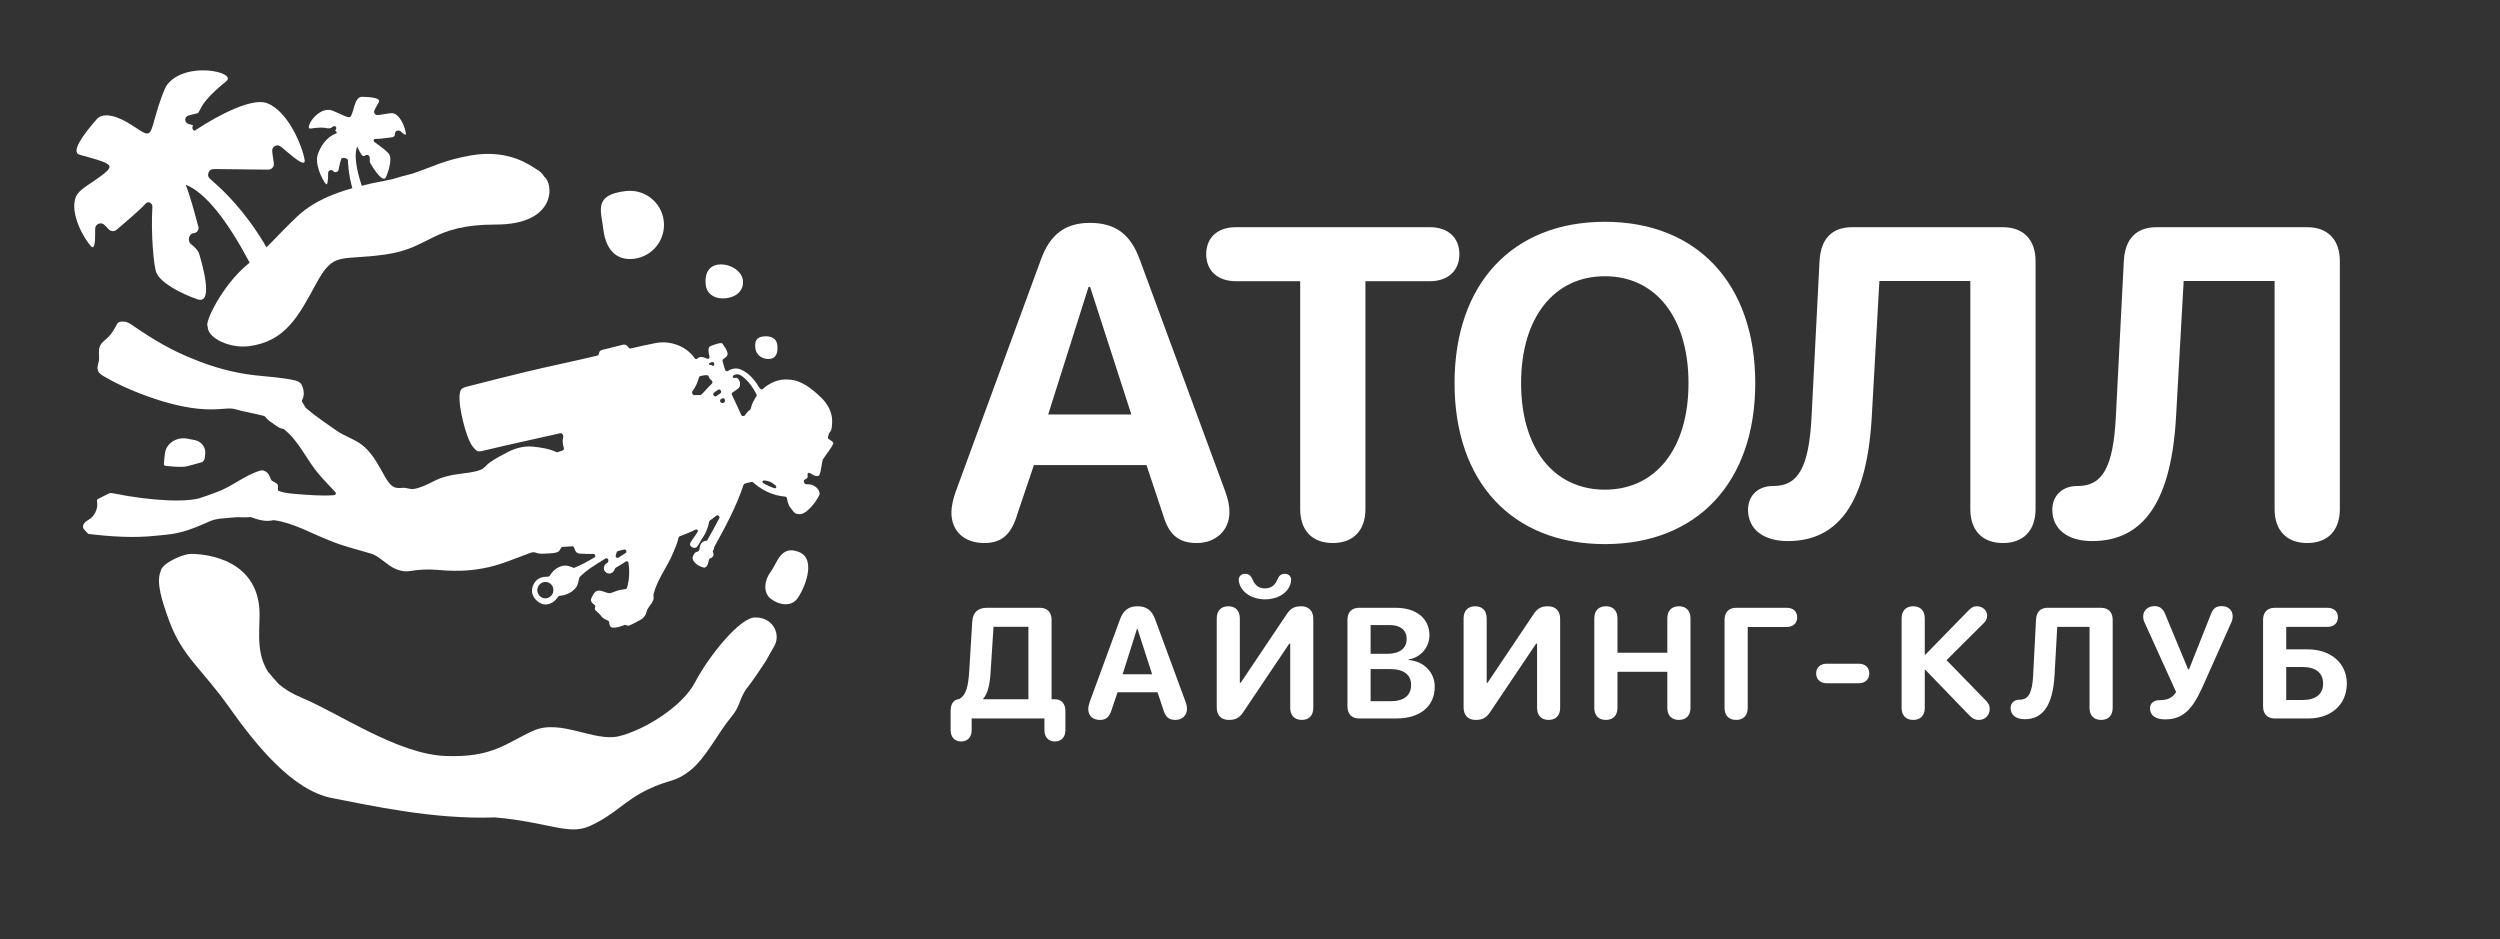 <?xml version="1.0" encoding="UTF-8"?> <svg xmlns="http://www.w3.org/2000/svg" width="1336" height="502" viewBox="0 0 1336 502" fill="none"><rect x="0" y="0" width="1336" height="502" fill="#333333" stroke="none"/><path d="M169.95 82.115C171.268 78.732 173.823 73.484 179.736 71.264C180.239 71.075 179.803 70.143 179.282 70.012C178.981 69.936 179.244 69.715 179.368 69.43L179.621 68.847C180.037 67.89 178.948 66.981 178.081 67.561L177.034 68.262C176.351 68.719 175.224 68.645 174.425 68.453C173.138 68.144 170.667 67.982 165.984 68.709C162.562 69.24 168.842 58.017 176.155 58.709C176.88 58.778 178.992 59.583 181.482 60.749C184.583 62.2 186.133 62.926 186.974 62.542C187.815 62.158 188.345 60.291 189.404 56.557C190.196 53.764 191.554 51.699 193.411 51.731C197.949 51.81 203.704 52.33 202.441 54.572C200.764 57.555 199.925 59.046 199.928 59.575C199.933 60.582 200.293 61.096 201.239 61.443C201.736 61.625 203.816 61.278 207.976 60.583C209.047 60.404 209.959 60.419 210.625 60.69C214.554 62.29 216.71 69.031 216.898 71.465C216.987 72.619 215.592 71.602 214.098 70.21C212.932 69.125 210.918 70.003 211.044 71.591C211.112 72.464 210.493 73.24 209.624 73.357C207.118 73.692 202.272 74.303 200.597 74.246C199.695 74.214 199.37 75.362 200.103 75.889C204.447 79.006 207.593 81.404 208.235 82.915C209.275 85.361 208.02 90.562 206.339 94.529C204.657 98.494 199.097 89.244 197.978 87.356C197.578 86.682 197.513 85.551 197.595 84.377C197.681 83.143 196.059 82.234 195.169 83.092C194.629 83.612 193.757 83.523 193.356 82.891C192.645 81.774 191.599 80.029 190.855 78.358C190.848 78.344 190.828 78.344 190.822 78.359C190.236 79.963 190.024 81.912 190.095 84.072C190.152 85.826 190.39 87.711 190.755 89.65C191.053 91.231 191.433 92.845 191.865 94.451C192.549 96.99 193.363 99.505 194.189 101.825C195.124 104.453 196.071 106.829 196.854 108.7C196.871 108.739 196.887 108.778 196.904 108.817C197.187 109.492 197.329 109.83 197.364 110.099C197.474 110.958 197.045 111.76 196.27 112.145C196.027 112.266 195.679 112.333 194.982 112.468C194.564 112.549 194.354 112.59 194.153 112.588C193.543 112.582 192.934 112.273 192.569 111.785C192.449 111.624 192.363 111.441 192.191 111.077C192.153 110.997 192.115 110.916 192.078 110.836C190.937 108.389 189.984 105.964 189.202 103.6C188.306 100.893 187.632 98.267 187.13 95.775C186.749 93.882 186.469 92.07 186.272 90.358C186.028 88.231 185.912 86.264 185.889 84.501C185.879 83.688 185.905 85.72 185.664 85.282C185.191 84.42 183.426 84.069 182.659 84.685C182.269 84.998 183.441 82.264 182.972 83.357C182.005 85.615 181.356 88.333 180.958 90.66C180.73 91.989 178.96 92.51 178.119 91.456C177.217 90.326 175.342 91.029 175.352 92.475C175.373 95.861 175.157 99.607 174 98.161C172.011 95.676 167.935 87.285 169.95 82.115Z" fill="white"></path><path d="M142.614 55.099C135.025 52.254 117.756 60.744 104.226 69.705C103.237 70.36 102.445 68.359 103.009 67.316C103.338 66.708 102.572 66.812 101.916 66.595L100.57 66.148C98.385 65.424 98.495 62.297 100.726 61.728L103.563 61.004C104.292 60.818 104.657 60.725 104.689 60.716C106.255 60.28 105.66 60.74 106.477 59.335C106.494 59.306 106.918 58.538 107.766 57.003C109.192 54.422 112.649 50.093 120.923 43.41C126.953 38.538 99.095 32.328 89.203 45.439C87.912 47.15 85.085 54.731 82.793 63.095C81.402 68.171 80.707 70.709 79.27 71.247C77.833 71.784 75.503 70.234 70.843 67.132C63.37 62.158 55.311 59.609 51.752 63.646C45.039 71.264 37.214 81.546 42.792 82.772C43.212 82.865 43.819 83.027 44.583 83.243C53.665 85.806 58.205 87.088 58.511 88.976C58.817 90.864 54.537 93.769 45.976 99.579C43.182 101.476 41.19 103.43 40.477 105.342C37.175 114.202 44.97 127.729 48.675 131.638C50.441 133.503 50.873 129.639 50.841 125.08C50.827 123.027 50.819 122.001 50.933 121.594C51.489 119.608 53.574 118.771 55.349 119.82C55.713 120.035 56.371 120.732 57.688 122.126C58.105 122.568 58.314 122.789 58.529 122.948C59.482 123.653 60.782 123.727 61.81 123.135C62.041 123.002 62.269 122.81 62.724 122.426C67.048 118.784 75.373 111.662 77.808 108.805C79.11 107.277 81.562 108.474 81.441 110.478C80.575 124.754 82.118 142.569 83.645 145.905C86.086 151.24 96.5 156.856 105.534 159.94C114.567 163.02 107.794 140.158 106.387 135.517C105.888 133.869 104.152 132.103 102.121 130.51C99.958 128.813 100.859 124.776 103.601 124.573C105.276 124.449 106.432 122.845 106.007 121.22C104.505 115.473 101.241 103.374 99.236 98.782C99.222 98.749 99.253 98.716 99.286 98.729C102.798 100.131 106.311 102.661 109.744 105.97C112.53 108.658 115.262 111.84 117.889 115.309C120.03 118.137 122.103 121.151 124.082 124.239C127.211 129.123 130.105 134.186 132.661 138.98C146.533 164.992 157.237 158.48 143.087 133.361C140.002 127.879 136.716 122.883 133.389 118.37C130.863 114.943 128.315 111.8 125.808 108.944C122.689 105.396 119.642 102.298 116.787 99.653C115.967 98.894 115.164 98.174 114.381 97.493C112.494 95.852 111.55 95.031 111.298 94.214C110.933 93.032 111.55 91.406 112.608 90.764C113.339 90.32 114.227 90.329 116.003 90.347C120.643 90.398 134.236 90.554 141.751 90.641C143.214 90.657 143.946 90.666 144.501 90.443C145.399 90.082 146.069 89.31 146.298 88.369C146.439 87.789 146.326 87.063 146.101 85.612C145.553 82.088 145.278 80.326 145.608 79.542C146.166 78.217 147.441 77.512 148.859 77.745C149.699 77.882 151.095 79.095 153.887 81.521C158.69 85.694 163.333 88.973 162.8 85.513C161.727 78.55 154.122 59.411 142.614 55.099Z" fill="white"></path><path d="M354.718 118.105C355.872 128.105 348.701 137.146 338.702 138.301C328.703 139.455 323.571 132.499 322.417 122.5C321.263 112.501 316.917 104.122 334.522 102.09C344.522 100.936 353.564 108.106 354.718 118.105Z" fill="white"></path><path d="M397.007 149.809C397.64 155.298 393.474 158.739 387.985 159.372C382.497 160.006 377.766 157.591 377.132 152.103C376.499 146.615 378.497 142.006 383.985 141.372C389.474 140.739 396.373 144.321 397.007 149.809Z" fill="white"></path><path d="M427 295C436.907 298.999 429.382 315.631 426.001 320C422.619 324.369 416.29 323.381 411.92 320C407.551 316.619 408.539 309.834 411.921 305.465C415.302 301.096 417.093 291.001 427 295Z" fill="white"></path><path d="M415.385 184.295C415.816 188.032 415.122 191.364 411.385 191.795C407.648 192.227 404.097 189.861 403.665 186.124C403.234 182.387 404.148 180.226 407.885 179.795C411.622 179.364 414.953 180.558 415.385 184.295Z" fill="white"></path><path d="M381.064 184.418C382.474 183.991 383.902 183.388 385.388 183.337C385.7 183.327 385.987 183.494 386.164 183.751C387.201 185.26 388.303 186.806 388.786 188.577C389.107 190.199 387.761 191.084 386.555 191.857C386.17 192.105 386.019 192.585 386.157 193.022C386.663 194.621 386.944 196.298 387.592 197.843C387.839 198.431 388.589 198.54 389.121 198.188C391.139 196.854 393.761 196.488 396.019 197.512C400.516 199.472 403.597 203.477 406.091 207.581C406.433 208.145 407.215 208.243 407.705 207.802C411.438 204.446 416.396 202.363 421.468 202.859C428.329 203.107 433.848 207.768 438.603 212.245C442.288 215.694 444.972 220.552 444.695 225.715C444.51 227.548 444.732 229.695 443.36 231.125C443.319 231.168 443.279 231.214 443.246 231.265C442.781 231.973 442.621 232.844 442.473 233.69C442.413 234.035 442.53 234.391 442.813 234.598C443.604 235.174 444.529 235.607 445.172 236.357C445.39 236.611 445.402 236.973 445.251 237.271C443.753 240.229 441.541 242.731 439.767 245.514C439.719 245.59 439.682 245.671 439.657 245.757C438.883 248.413 439.028 251.331 437.857 253.869C437.763 254.072 437.597 254.237 437.385 254.305C435.733 254.83 434.184 253.522 432.628 252.73C432.048 252.435 431.48 252.893 431.554 253.539C431.615 254.065 431.654 254.591 431.535 255.1C431.501 255.247 431.421 255.378 431.309 255.479C430.932 255.815 430.489 256.059 430.042 256.296C429.606 256.527 429.421 257.047 429.61 257.502C429.721 257.769 429.838 258.034 429.972 258.292C430.116 258.569 430.4 258.74 430.711 258.757C432.095 258.833 433.536 258.767 434.779 259.488C436.464 260.341 437.953 261.955 438.042 263.911C438.048 264.048 438.018 264.184 437.961 264.309C436.569 267.374 434.439 270.08 432.006 272.391C430.519 273.783 428.543 275.128 426.406 274.688C426.353 274.677 426.298 274.669 426.244 274.664C424.34 274.497 423.495 272.576 422.394 271.284C421.159 269.835 420.89 267.947 420.498 266.15C420.404 265.719 420.027 265.415 419.587 265.382C413.275 264.91 407.143 262.036 402.485 257.785C402.241 257.562 401.905 257.467 401.582 257.538C400.36 257.807 399.141 258.094 397.958 258.5C397.671 258.599 397.451 258.831 397.355 259.119C393.504 270.693 387.679 281.506 381.78 292.143C381.601 292.545 381.498 292.968 381.468 293.411C381.453 293.642 381.36 293.858 381.178 294.001C380.925 294.198 380.822 294.54 380.94 294.838C381.169 295.416 381.387 296.014 381.244 296.639C381.227 296.714 381.214 296.79 381.204 296.866C381.073 297.808 380.049 298.116 379.288 298.541C379.116 298.638 378.988 298.795 378.925 298.982C378.4 300.536 378.321 302.879 376.54 303.341C376.408 303.375 376.27 303.368 376.138 303.333C373.893 302.746 371.585 301.504 370.447 299.406C369.641 298.119 370.487 296.608 371.297 295.561C371.574 295.183 371.925 295.011 372.309 294.953C373.138 294.828 373.869 294.037 373.864 293.199C373.85 291.233 375.061 289.216 377.067 289.078C377.48 289.05 377.885 288.863 378.085 288.501C380.21 284.651 382.403 280.83 384.413 276.92C384.933 275.908 383.522 274.92 382.656 275.657C381.619 276.541 380.537 277.371 379.403 278.135C379.169 278.292 379.01 278.538 378.96 278.816C378.413 281.861 377.257 284.784 375.513 287.354C374.37 288.978 373.636 290.883 372.316 292.385C372.266 292.442 372.209 292.493 372.145 292.532C370.692 293.403 368.047 291.902 368.901 290.089C370.051 288.03 371.678 286.226 372.847 284.175C373.304 283.373 372.425 282.633 371.604 283.054C368.895 284.445 366.025 285.504 363.194 286.626C362.858 286.76 362.624 287.066 362.562 287.422C362.094 290.115 360.873 292.613 359.851 295.13C356.771 302.804 351.322 309.408 349.244 317.501C349.23 317.554 349.221 317.608 349.217 317.663C349.153 318.718 349.542 319.841 349.021 320.829C348.998 320.871 348.977 320.915 348.959 320.959C348.057 323.173 345.946 324.743 345.458 327.131C344.997 329.165 343.442 330.747 341.6 331.625C339.858 332.456 338.207 333.485 336.417 334.214C335.692 334.557 334.955 334.188 334.25 333.967C334.052 333.905 333.839 333.926 333.647 334.005C331.638 334.833 329.492 335.592 327.299 335.371C325.84 335.177 325.664 333.7 325.527 332.481C325.492 332.169 325.306 331.893 325.026 331.75C323.635 331.041 322.1 330.49 321.207 329.14C320.376 327.936 319.154 327.121 318.146 326.092C317.658 325.527 317.935 324.786 318.088 324.105C318.16 323.789 318.015 323.476 317.756 323.281C316.778 322.547 315.676 321.716 315.824 320.381C315.834 320.178 315.877 319.995 315.947 319.831C316.258 319.093 317.426 316.896 318.015 316.354C320.396 314.432 323.168 316.867 325.719 317.011C325.787 317.015 325.855 317.01 325.922 316.997C327.172 316.758 328.317 316.159 329.52 315.784C331.068 315.202 332.719 315.083 334.331 314.791C334.683 314.727 334.967 314.47 335.069 314.128C336.36 309.815 336.491 305.245 335.899 300.8C335.801 300.061 334.946 299.715 334.33 300.134C332.631 301.291 330.854 302.337 329.083 303.383C328.863 303.512 328.705 303.722 328.62 303.962C328.239 305.045 327.553 306.081 326.373 306.376C324.421 307.028 322.152 305.042 322.808 303.024C322.833 302.948 322.852 302.871 322.866 302.793C323.037 301.835 323.761 301.25 324.552 300.793C324.871 300.609 325.081 300.277 325.091 299.909C325.096 299.738 325.101 299.567 325.107 299.395C325.137 298.576 324.232 298.048 323.538 298.484C318.77 301.479 313.814 304.292 309.828 308.31C309.723 308.416 309.643 308.545 309.599 308.687C309.06 310.42 309.038 312.358 307.875 313.865C305.836 316.6 302.481 318.151 299.113 318.388C298.844 318.407 298.589 318.522 298.415 318.729C297.554 319.754 296.822 320.92 295.68 321.663C293.786 322.949 291.22 323.555 289.085 322.483C286.36 321.166 283.975 318.332 284.298 315.156C284.585 312.724 285.876 310.285 288.11 309.139C289.568 308.289 291.264 308.194 292.913 308.179C293.28 308.176 293.614 307.973 293.802 307.658C295.433 304.932 298.146 302.654 301.374 302.297C303.092 302.063 304.73 302.697 306.285 303.37C306.533 303.478 306.814 303.482 307.064 303.378C310.749 301.843 314.264 299.965 317.658 297.881C318.522 297.35 318.106 296.026 317.092 296.038C314.569 296.065 312.045 295.999 309.53 295.811C307.85 295.667 307.244 294.062 306.801 292.638C306.668 292.208 306.266 291.921 305.816 291.94C304.072 292.012 302.328 292.112 300.588 292.261C300.261 292.289 299.969 292.478 299.82 292.77C299.366 293.659 298.919 294.633 297.941 295.018C296.431 295.665 294.762 295.64 293.158 295.758C290.959 295.849 288.677 296.225 286.558 295.43C285.517 294.938 284.367 295.094 283.334 295.498C275.065 298.467 266.978 302.167 258.261 303.689C250.17 305.283 241.854 305.318 233.664 304.53C228.838 304.165 223.96 304.325 219.193 305.16C214.838 305.894 210.469 304.078 207.087 301.426C204.008 299.252 201.165 296.444 197.374 295.589C190.314 293.445 183.075 291.801 176.271 288.893C166.385 285.108 157.012 279.458 146.389 277.981C146.257 277.962 146.122 277.972 145.993 278.005C141.975 279.02 137.823 277.686 134.035 276.361C133.879 276.306 133.711 276.292 133.547 276.315C130.495 276.742 127.408 276.154 124.346 276.553C120.205 277.046 115.859 276.892 111.977 278.627C106.673 280.985 101.315 283.353 95.63 284.633C91.647 285.653 87.528 285.842 83.46 286.282C71.51 287.572 59.436 286.796 47.536 285.362C47.221 285.324 46.948 285.134 46.754 284.882C45.747 283.579 43.835 282.59 44.484 280.724C45.048 278.765 47.092 278.075 48.547 276.943C51.116 274.729 52.473 271.183 51.819 267.846C51.728 267.385 51.92 266.902 52.335 266.682C54.165 265.711 56.046 264.836 57.87 263.851C58.9 263.215 60.128 263.602 61.233 263.769C70.84 265.712 80.591 266.976 90.385 267.404C95.614 267.528 100.925 267.575 106.052 266.416C109.277 265.444 112.425 264.231 115.589 263.086C123.793 260.156 130.501 254.144 138.847 251.549C140.355 251.022 142.01 251.697 143.026 252.851C144.008 253.888 144.29 255.336 144.993 256.547C145.036 256.62 145.089 256.688 145.153 256.744C146.151 257.628 147.7 257.866 148.412 259.072C148.443 259.124 148.467 259.179 148.483 259.237C148.71 260.049 148.41 260.903 148.483 261.726C148.509 262.02 148.723 262.252 148.997 262.36C151.97 263.539 155.218 263.716 158.373 264.019C165.095 264.507 171.855 265.149 178.587 264.605C179.387 264.54 179.754 263.602 179.217 263.006C176.348 259.822 173.273 256.826 170.513 253.544C163.831 245.796 159.892 235.813 151.729 229.342C151.551 229.201 151.327 229.132 151.1 229.116C149.407 228.996 148.056 227.815 146.696 226.901C144.921 225.65 142.994 224.493 141.712 222.709C141.569 222.51 141.366 222.358 141.129 222.295C136.07 220.943 130.886 220.124 125.836 218.741C123.063 217.889 120.174 218.477 117.353 218.619C107.026 219.413 96.714 217.36 86.851 214.452C76.01 211.11 65.399 206.856 55.576 201.15C54.223 200.319 52.626 199.398 52.255 197.713C51.656 195.713 52.894 193.83 52.945 191.857C53.052 189.643 52.502 187.338 53.328 185.213C54.097 182.997 56.254 181.809 57.787 180.186C59.836 178.22 61.188 175.701 62.522 173.23C63.268 171.787 65.091 171.711 66.504 171.905C68.656 172.086 70.325 173.565 72.056 174.696C81.746 181.361 91.943 187.399 102.921 191.7C113.543 196.13 124.713 199.276 136.166 200.541C143.331 201.368 150.588 201.681 157.644 203.289C159.14 203.628 160.688 204.401 161.328 205.89C162.406 208.289 162.83 211.268 161.518 213.627C161.251 214.107 161.318 214.726 161.662 215.152C162.303 215.944 162.715 216.894 163.242 217.761C163.293 217.844 163.356 217.919 163.429 217.982C168.441 222.364 174.046 226.017 179.466 229.865C184.411 233.429 190.647 234.901 195.123 239.157C199.77 243.546 202.683 249.325 205.77 254.829C207.019 256.95 208.423 259.162 210.652 260.367C212.113 260.912 213.678 260.833 215.2 260.714C217.24 260.497 219.174 261.645 221.215 261.295C225.031 260.613 228.526 258.855 231.941 257.092C236.176 254.919 240.875 253.81 245.581 253.253C249.326 252.717 253.168 252.437 256.742 251.103C258.819 250.372 259.974 248.344 261.745 247.144C264.801 244.968 268.163 243.254 271.487 241.524C275.517 239.432 280.092 238.276 284.644 238.664C288.973 239.081 293.365 239.783 297.355 241.588C297.602 241.7 297.883 241.712 298.137 241.618C298.971 241.308 299.809 241.009 300.657 240.741C301.19 240.572 301.496 240.011 301.341 239.474C300.857 237.801 300.472 236.07 300.837 234.341C300.865 234.128 300.911 233.922 300.971 233.724C301.272 232.729 300.474 231.262 299.461 231.497C286.354 234.532 273.173 237.268 260.096 240.44C258.48 240.672 256.813 241.546 255.193 241.077C255.107 241.053 255.026 241.012 254.953 240.961C252.211 239.062 250.845 235.845 249.713 232.827C248 227.902 246.743 222.81 245.961 217.66C245.645 214.912 245.226 212.078 245.907 209.358C246.237 207.777 247.786 206.992 249.235 206.7C259.812 204.015 270.372 201.263 280.99 198.733C293.701 195.67 306.529 193.104 319.227 190.026C319.551 189.947 319.815 189.713 319.911 189.393C320.091 188.794 320.242 188.178 320.575 187.654C320.656 187.527 320.774 187.43 320.91 187.366C322.268 186.726 323.782 186.527 325.23 186.152C327.85 185.558 330.418 184.727 333.051 184.193C334.345 183.887 335.3 184.845 336.016 185.819C336.262 186.153 336.678 186.322 337.082 186.228C341.568 185.183 346.055 184.125 350.585 183.29C358.237 181.873 366.821 184.981 371.254 191.464C371.678 192.084 372.429 192.004 372.899 191.418C373.076 191.198 373.301 191.032 373.615 190.977C375.043 190.522 376.456 191.024 377.748 191.656C378.151 191.853 378.637 191.77 378.941 191.441C379.195 191.165 379.274 190.772 379.16 190.414C378.72 189.031 378.496 187.572 378.727 186.133C378.921 184.996 380.18 184.807 381.064 184.418ZM379.379 193.9C378.563 194.208 378.803 195.105 379.671 195.02C379.71 195.017 379.748 195.013 379.787 195.009C380.035 194.982 380.283 195.068 380.451 195.253C380.931 195.781 381.783 195.429 381.716 194.719C381.702 194.573 381.688 194.427 381.672 194.281C381.609 193.713 381.035 193.354 380.489 193.525C380.116 193.642 379.744 193.763 379.379 193.9ZM391.845 200.742C391.72 200.849 391.63 200.994 391.604 201.156C391.44 202.164 392.54 202.019 393.352 201.873C393.615 201.826 393.889 201.884 394.088 202.063C395.469 203.307 395.964 205.439 394.993 207.088C394.952 207.157 394.901 207.22 394.842 207.274C393.813 208.237 392.587 208.952 391.432 209.755C391.038 210.029 390.917 210.55 391.128 210.981C392.871 214.543 394.468 218.173 396.127 221.774C396.511 222.607 397.803 222.54 398.275 221.753C398.915 220.685 399.753 219.751 400.783 219.013C401.018 218.845 401.182 218.593 401.236 218.309C401.688 215.924 402.897 213.778 404.232 211.774C404.433 211.472 404.461 211.085 404.295 210.763C402.409 207.104 399.979 203.606 396.665 201.113C395.318 199.985 393.255 199.535 391.845 200.742ZM374.344 200.948C373.939 201.026 373.61 201.329 373.506 201.729C372.826 204.352 371.715 206.873 370.075 209.008C369.478 209.785 370.099 211.191 371.079 211.176C372.134 211.161 373.191 211.157 374.246 211.093C374.471 211.08 374.684 210.988 374.848 210.833C376.764 209.019 378.402 206.895 380.371 205.114C380.922 204.616 380.824 203.693 380.236 203.238C379.569 202.722 379.031 202.084 378.75 201.272C378.621 200.901 378.349 200.572 377.96 200.526C376.744 200.381 375.542 200.716 374.344 200.948ZM381.566 209.82C381.163 210.112 381.038 210.657 381.273 211.096C381.304 211.154 381.336 211.213 381.367 211.271C381.673 211.843 382.435 211.982 382.951 211.589C383.597 211.099 384.272 210.646 384.954 210.204C385.403 209.914 385.548 209.322 385.275 208.862C385.223 208.775 385.171 208.688 385.12 208.602C384.832 208.12 384.201 207.976 383.736 208.291C383.003 208.787 382.282 209.301 381.566 209.82ZM385.364 213.229C384.605 213.643 384.621 214.796 385.397 215.178C385.475 215.216 385.553 215.255 385.63 215.293C386.465 215.712 387.586 214.881 387.433 213.96C387.414 213.844 387.396 213.729 387.377 213.613C387.267 212.936 386.526 212.584 385.927 212.917C385.74 213.022 385.552 213.126 385.364 213.229ZM408.304 256.763C407.424 256.723 407.183 257.759 407.941 258.209C409.781 259.303 411.738 260.211 413.77 260.889C414.722 261.207 415.278 260.139 414.505 259.499C414.217 259.262 413.93 259.025 413.643 258.788C412.179 257.511 410.247 256.85 408.304 256.763ZM330.271 294.461C329.913 294.544 329.63 294.818 329.531 295.172C329.373 295.74 329.212 296.306 329.048 296.872C328.795 297.746 329.741 298.472 330.514 297.991C331.79 297.197 333.056 296.386 334.308 295.556C334.633 295.34 334.801 294.953 334.739 294.567C334.736 294.544 334.732 294.521 334.728 294.498C334.633 293.905 334.043 293.527 333.463 293.68C332.403 293.959 331.338 294.212 330.271 294.461ZM291.285 311C289.485 311.048 287.851 312.398 287.328 314.098C286.589 316.331 287.995 319.007 290.295 319.602C292.865 320.408 295.783 318.213 295.715 315.513C295.928 313.073 293.751 310.811 291.285 311Z" fill="white"></path><path d="M101.999 296C105.499 296 135.498 296.501 138.498 324.001C139.557 333.707 135.859 347.301 143.164 358.914C145.043 361.198 146.987 363.427 148.994 365.597C152.149 368.304 156.229 370.805 161.499 373.001C181.409 381.297 212.499 403.001 237.999 404.001C263.499 405.001 270.499 397.001 284.999 390.501C299.499 384.001 317.499 396.501 330.499 393.501C343.499 390.501 364.499 378.001 371.499 364.501C378.499 351.001 396 329 404 330C404.074 330.009 404.148 330.021 404.221 330.03C405.816 329.998 407.436 330.316 408.975 331.034C414.337 333.536 416.685 339.93 413.858 345.129C412.818 347.043 411.741 348.935 410.631 350.805C409.863 352.356 408.718 354.218 407.111 356.483C404.368 360.725 401.445 364.842 398.351 368.821C394.222 375.789 395.8 377.065 390.5 383.501C383.5 392.001 377 405.501 368.5 412.001C360 418.501 358.5 416.001 346 422.001C333.5 428.001 328.5 435.501 315 441.501C303.745 446.503 293.184 439.342 264.483 436.822C231.324 438.042 197.3 430.272 177.5 426.501C156.5 422.501 137 398.501 122.5 378.001C108 357.501 97.5 351.001 90.5 332.001C86.372 320.795 83.438 311.165 85.788 305.476C85.974 304.563 86.371 303.735 87 303C89.998 299.5 98.499 296 101.999 296ZM88.092 242.536C88.742 236.754 94.576 233.276 100.273 234.462C101.486 234.714 102.713 234.946 103.952 235.152C107.541 235.751 110.117 239.084 109.657 242.693C109.565 243.414 109.478 244.137 109.396 244.859C109.278 245.904 108.589 246.816 107.575 247.093L107.541 247.102L107.507 247.111C104.098 248.056 101.723 248.765 99.263 249.333C96.557 249.649 93.359 249.456 88.481 248.968C87.931 248.9 87.533 248.408 87.577 247.855C87.602 247.542 87.628 247.228 87.655 246.914C87.782 245.452 87.928 243.992 88.092 242.536ZM252 83C272.5 79.5 284 89.001 285.999 90.001C286.117 90.093 286.229 90.185 286.336 90.278C288.255 91.158 289.805 92.62 290.831 94.411C295.807 97.964 297.719 120 264.999 120C230.5 120 230.5 132.5 206 136C181.5 139.5 178.499 134 168.999 151.5C159.499 169 152.5 182.5 133 185C123.081 186.272 111.499 180.999 110.999 175C110.988 174.871 111.015 174.725 111.073 174.561C111.046 174.541 111.021 174.522 110.999 174.5C108.999 172.5 118.999 152.5 131.499 142C143.999 131.5 147.499 126.5 158.499 116C169.499 105.5 184.999 100.5 205.999 96.5C207.283 96.255 208.504 96.002 209.672 95.744C213.173 94.663 216.703 93.694 220.256 92.838C230.684 89.387 237.138 85.537 252 83Z" fill="white"></path><path d="M526.09 290.193C515.239 290.193 508.427 283.844 508.427 273.8C508.427 270.914 509.235 266.989 510.736 262.718L556.221 138.847C561.07 125.34 569.266 119.106 582.427 119.106C596.049 119.106 604.13 125.109 609.094 138.731L654.81 262.718C656.426 267.22 657.003 270.337 657.003 273.8C657.003 283.382 649.73 290.193 639.571 290.193C629.759 290.193 624.564 285.691 621.447 274.839L612.673 248.518H552.527L543.753 274.493C540.521 285.576 535.326 290.193 526.09 290.193ZM560.146 221.504H604.592L582.542 153.277H581.734L560.146 221.504ZM712.25 290.193C701.283 290.193 694.818 283.498 694.818 272.069V150.276H660.416C650.949 150.276 644.6 144.85 644.6 135.845C644.6 126.841 650.834 121.415 660.416 121.415H764.2C773.666 121.415 779.9 126.841 779.9 135.845C779.9 144.85 773.551 150.276 764.2 150.276H729.682V272.069C729.682 283.498 723.217 290.193 712.25 290.193ZM857.658 290.771C808.248 290.771 777.31 257.754 777.31 204.765C777.31 151.661 808.248 118.529 857.658 118.529C906.953 118.529 938.007 151.661 938.007 204.765C938.007 257.754 906.953 290.771 857.658 290.771ZM857.658 261.679C884.903 261.679 902.335 239.629 902.335 204.765C902.335 169.786 884.903 147.621 857.658 147.621C830.414 147.621 812.866 169.786 812.866 204.765C812.866 239.629 830.298 261.679 857.658 261.679ZM955.388 289.154C942.343 289.154 934.147 282.805 934.147 272.415C934.147 264.796 939.572 259.716 947.423 259.716H947.769C960.93 259.716 966.702 249.788 968.087 222.89L972.358 139.539C972.936 127.88 978.823 121.415 989.79 121.415H1070.37C1081.34 121.415 1087.8 128.111 1087.8 139.539V272.069C1087.8 283.498 1081.34 290.193 1070.37 290.193C1059.4 290.193 1052.94 283.498 1052.94 272.069V150.16H1004.34L1000.3 222.197C997.872 266.989 983.557 289.154 955.388 289.154ZM1118 289.154C1104.95 289.154 1096.76 282.805 1096.76 272.415C1096.76 264.796 1102.18 259.716 1110.03 259.716H1110.38C1123.54 259.716 1129.31 249.788 1130.7 222.89L1134.97 139.539C1135.55 127.88 1141.43 121.415 1152.4 121.415H1232.98C1243.95 121.415 1250.41 128.111 1250.41 139.539V272.069C1250.41 283.498 1243.95 290.193 1232.98 290.193C1222.01 290.193 1215.55 283.498 1215.55 272.069V150.16H1166.95L1162.91 222.197C1160.48 266.989 1146.17 289.154 1118 289.154Z" fill="white"></path><path d="M508.025 390.258V380.217C508.025 376.16 509.336 374.233 512.205 373.619H512.574C516.386 371.405 517.451 366.815 517.984 358.208L519.582 332.019C519.869 327.346 522.615 324.805 527.329 324.805H555.772C559.666 324.805 561.961 327.183 561.961 331.24V373.701H563.805C567.207 373.701 569.338 376.078 569.338 379.807V390.258C569.338 393.865 567.248 396.242 563.764 396.242C560.24 396.242 558.149 393.865 558.149 390.258V383.947H519.255V390.258C519.255 393.865 517.164 396.242 513.64 396.242C510.156 396.242 508.025 393.865 508.025 390.258ZM525.443 373.701H549.583V334.97H530.935L529.378 359.151C528.927 366.282 527.902 370.504 525.443 373.373V373.701ZM587.836 384.725C583.983 384.725 581.565 382.471 581.565 378.906C581.565 377.881 581.852 376.488 582.385 374.971L598.533 330.994C600.254 326.199 603.164 323.986 607.836 323.986C612.672 323.986 615.541 326.117 617.304 330.953L633.534 374.971C634.108 376.569 634.313 377.676 634.313 378.906C634.313 382.307 631.731 384.725 628.124 384.725C624.64 384.725 622.796 383.127 621.689 379.274L618.574 369.93H597.221L594.106 379.152C592.959 383.086 591.114 384.725 587.836 384.725ZM599.926 360.339H615.705L607.877 336.117H607.59L599.926 360.339ZM676.007 320.297C669.409 320.297 663.835 316.895 662.359 311.936C662.114 311.321 661.991 310.625 661.991 309.928C661.991 307.961 663.343 306.649 665.392 306.649C667.237 306.649 668.343 307.469 669.368 309.6C670.556 312.674 672.606 314.436 676.007 314.436C679.327 314.436 681.499 312.674 682.647 309.6C683.631 307.469 684.737 306.649 686.623 306.649C688.631 306.649 689.983 307.961 689.983 309.846C689.983 310.502 689.901 311.157 689.696 311.813C688.344 316.854 682.811 320.297 676.007 320.297ZM656.704 384.725C652.605 384.725 650.228 382.266 650.228 377.963V330.42C650.228 326.404 652.564 323.986 656.417 323.986C660.269 323.986 662.564 326.404 662.564 330.42V364.848H663.056L687.688 328.125C689.696 325.133 691.787 323.986 695.27 323.986C699.41 323.986 701.828 326.486 701.828 330.707V378.291C701.828 382.348 699.533 384.725 695.68 384.725C691.828 384.725 689.492 382.348 689.492 378.291V343.945H689L664.409 380.545C662.359 383.66 660.228 384.725 656.704 384.725ZM726.268 383.947C722.375 383.947 720.079 381.57 720.079 377.471V331.24C720.079 327.183 722.375 324.805 726.268 324.805H745.818C756.925 324.805 763.892 330.502 763.892 339.56C763.892 346.036 759.056 351.446 752.785 352.388V352.716C760.819 353.331 766.72 359.192 766.72 367.02C766.72 377.43 758.892 383.947 746.269 383.947H726.268ZM732.457 349.396H741.351C747.949 349.396 751.72 346.486 751.72 341.486C751.72 336.732 748.4 334.027 742.621 334.027H732.457V349.396ZM732.457 374.725H743.113C750.244 374.725 754.097 371.692 754.097 366.036C754.097 360.503 750.121 357.552 742.826 357.552H732.457V374.725ZM788.62 384.725C784.521 384.725 782.144 382.266 782.144 377.963V330.42C782.144 326.404 784.48 323.986 788.333 323.986C792.185 323.986 794.48 326.404 794.48 330.42V364.848H794.972L819.604 328.125C821.612 325.133 823.703 323.986 827.186 323.986C831.326 323.986 833.744 326.486 833.744 330.707V378.291C833.744 382.348 831.449 384.725 827.596 384.725C823.744 384.725 821.408 382.348 821.408 378.291V343.945H820.916L796.325 380.545C794.275 383.66 792.144 384.725 788.62 384.725ZM858.184 384.725C854.291 384.725 851.995 382.348 851.995 378.291V330.461C851.995 326.363 854.291 323.986 858.184 323.986C862.078 323.986 864.373 326.363 864.373 330.461V348.823H891.013V330.461C891.013 326.363 893.308 323.986 897.202 323.986C901.096 323.986 903.391 326.363 903.391 330.461V378.291C903.391 382.348 901.096 384.725 897.202 384.725C893.308 384.725 891.013 382.348 891.013 378.291V359.028H864.373V378.291C864.373 382.348 862.078 384.725 858.184 384.725ZM927.79 384.725C923.896 384.725 921.601 382.348 921.601 378.291V331.24C921.601 327.183 923.896 324.805 927.79 324.805H954.84C958.283 324.805 960.414 326.773 960.414 329.929C960.414 333.043 958.242 335.052 954.84 335.052H933.979V378.291C933.979 382.348 931.683 384.725 927.79 384.725ZM976.206 365.135C972.968 365.135 970.55 363.208 970.55 359.889C970.55 356.569 972.968 354.683 976.206 354.683H993.297C996.535 354.683 998.953 356.569 998.953 359.889C998.953 363.208 996.535 365.135 993.297 365.135H976.206ZM1022.41 384.725C1018.56 384.725 1016.22 382.348 1016.22 378.291V330.461C1016.22 326.404 1018.56 323.986 1022.41 323.986C1026.3 323.986 1028.6 326.404 1028.6 330.461V349.847H1028.93L1051.39 326.814C1053.52 324.6 1054.62 323.986 1056.47 323.986C1059.5 323.986 1061.92 326.199 1061.92 328.904C1061.92 330.502 1061.39 331.732 1060.07 333.043L1040.24 352.798L1061.47 374.602C1062.82 376.119 1063.31 377.184 1063.31 378.824C1063.31 382.225 1060.85 384.725 1057.49 384.725C1055.28 384.725 1054.01 383.988 1051.67 381.529L1028.93 357.962H1028.6V378.291C1028.6 382.348 1026.3 384.725 1022.41 384.725ZM1082.01 384.357C1077.38 384.357 1074.47 382.102 1074.47 378.414C1074.47 375.709 1076.4 373.905 1079.19 373.905H1079.31C1083.98 373.905 1086.03 370.381 1086.52 360.831L1088.04 331.24C1088.24 327.101 1090.33 324.805 1094.23 324.805H1122.84C1126.73 324.805 1129.02 327.183 1129.02 331.24V378.291C1129.02 382.348 1126.73 384.725 1122.84 384.725C1118.94 384.725 1116.65 382.348 1116.65 378.291V335.011H1099.39L1097.96 360.585C1097.1 376.488 1092.02 384.357 1082.01 384.357ZM1157.03 384.439C1151.91 384.439 1148.96 382.307 1148.96 378.537C1148.96 375.873 1150.88 374.151 1154.28 374.151H1154.45C1158.67 374.151 1161.01 372.717 1162.93 369.848L1145.88 332.265C1145.51 331.445 1145.31 330.338 1145.31 329.437C1145.31 326.281 1147.85 323.904 1151.29 323.904C1154.12 323.904 1155.84 325.174 1157.03 328.084L1169.33 357.675H1169.82L1181.58 328.043C1182.69 325.215 1184.24 323.904 1187.24 323.904C1190.84 323.904 1193.14 326.117 1193.14 329.314C1193.14 330.256 1192.97 331.363 1192.61 332.183L1177.03 367.102C1171.62 379.234 1166.46 384.439 1157.03 384.439ZM1215.57 383.947C1211.68 383.947 1209.38 381.57 1209.38 377.471V331.24C1209.38 327.183 1211.68 324.805 1215.57 324.805H1243.77C1247.17 324.805 1249.38 326.691 1249.38 329.888C1249.38 333.084 1247.13 335.011 1243.77 335.011H1221.76V347.019H1233.23C1245.57 347.019 1254.14 354.356 1254.14 365.299C1254.14 376.488 1245.78 383.947 1233.64 383.947H1215.57ZM1221.76 374.069H1230.57C1237.46 374.069 1241.47 370.996 1241.47 365.299C1241.47 359.561 1237.46 356.446 1230.53 356.446H1221.76V374.069Z" fill="white"></path></svg> 